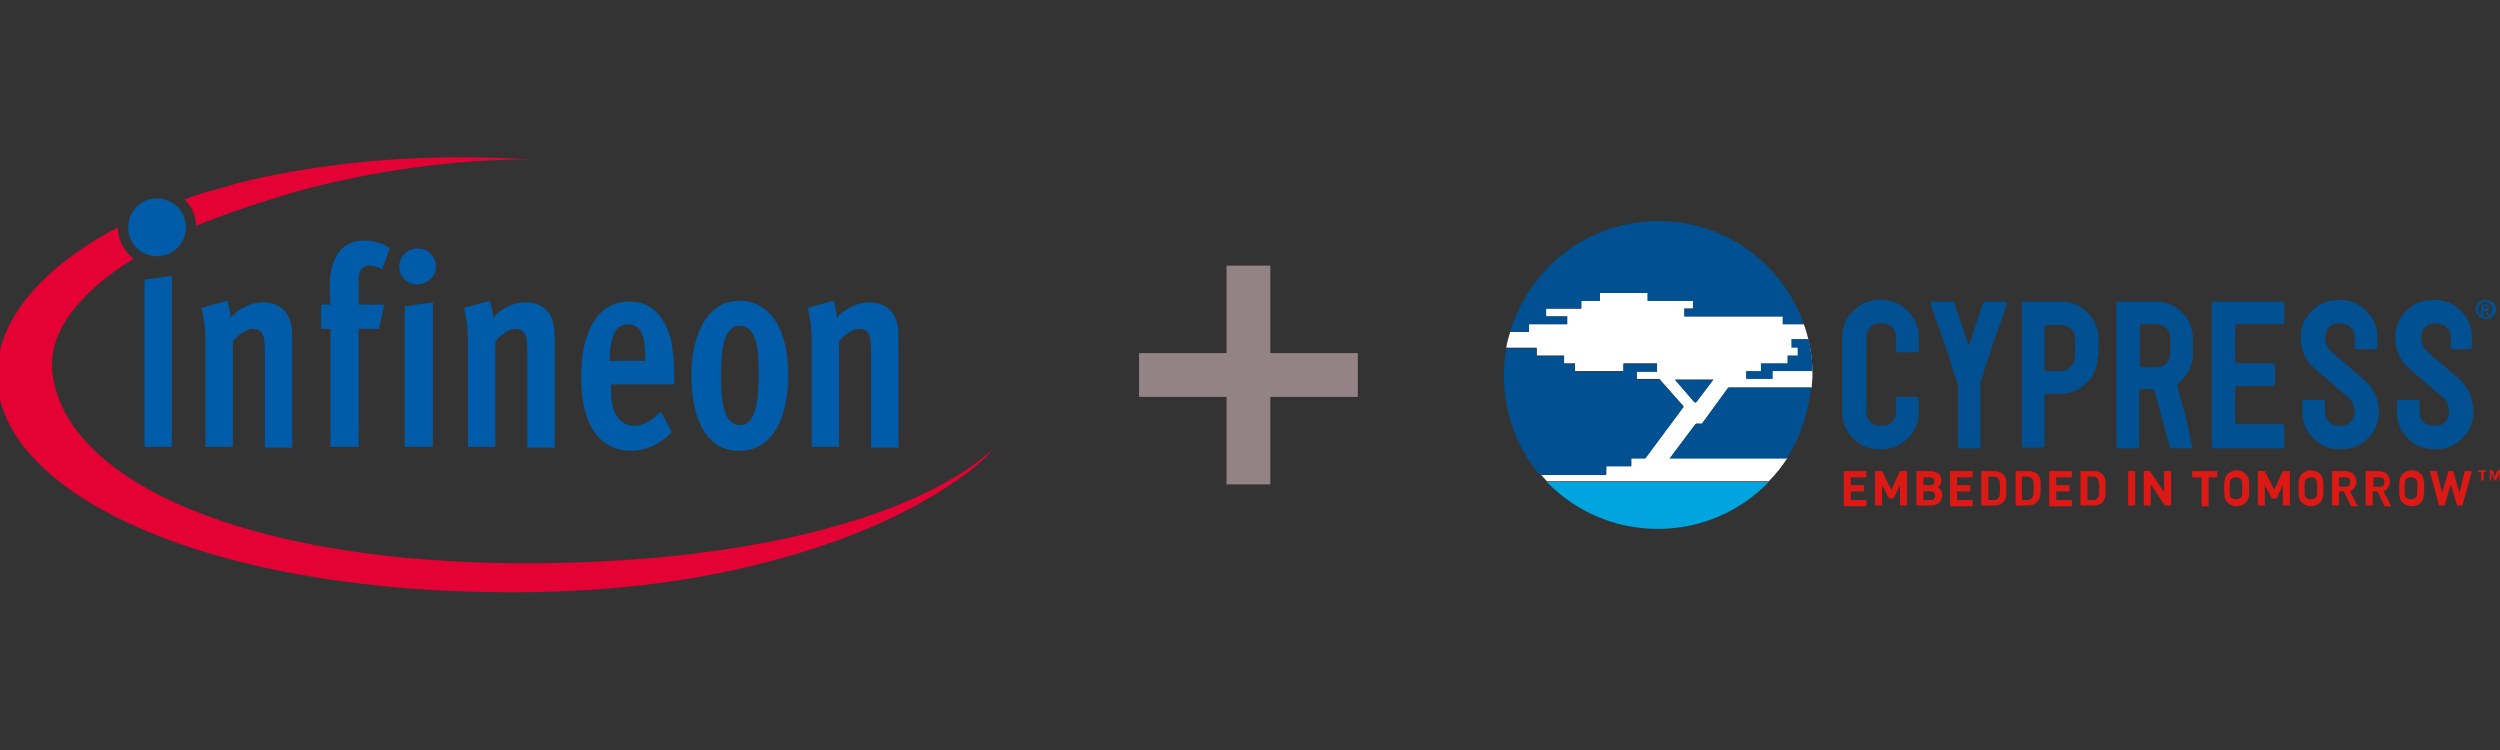 <?xml version="1.0" encoding="utf-8" standalone="no"?>
<!-- Generator: Adobe Illustrator 27.8.0, SVG Export Plug-In . SVG Version: 6.00 Build 0)  --><svg xmlns="http://www.w3.org/2000/svg" xmlns:xlink="http://www.w3.org/1999/xlink" id="Layer_1" style="enable-background:new 0 0 320 96;" version="1.1" viewBox="0 0 320 96" x="0px" xml:space="preserve" y="0px">
<rect x="0" y="0" width="320" height="96" fill="#333333" stroke="none"/>
<style type="text/css">
	.st0{fill:#005092;}
	.st1{fill:#DC1915;}
	.st2{fill:#FFFFFF;}
	.st3{fill:#00A4DF;}
	.st4{fill:#005CA9;}
	.st5{fill:#E40134;}
	.st6{fill:#938386;}
</style>
<g>
	<g>
		<g>
			<g>
				<g>
					<path class="st0" d="M245.6,52.8c0,1.3-0.5,2.4-1.4,3.3c-0.9,0.9-2,1.4-3.3,1.4h-0.4c-1.3,0-2.4-0.5-3.3-1.4       c-0.9-0.9-1.4-2-1.4-3.3v-9.7c0-1.3,0.5-2.4,1.4-3.3c0.9-0.9,2-1.4,3.3-1.4h0.4c1.3,0,2.4,0.5,3.3,1.4c0.9,0.9,1.4,2,1.4,3.3       v1.7c0,0.2-0.1,0.3-0.3,0.3H243c-0.2,0-0.3-0.1-0.3-0.3v-1.7c0-0.5-0.2-0.9-0.5-1.2c-0.3-0.3-0.8-0.5-1.2-0.5h-0.4       c-0.5,0-0.9,0.2-1.2,0.5c-0.3,0.3-0.5,0.8-0.5,1.2v9.7c0,0.5,0.2,0.9,0.5,1.2c0.3,0.3,0.8,0.5,1.2,0.5h0.4       c0.5,0,0.9-0.2,1.2-0.5c0.3-0.3,0.5-0.8,0.5-1.2v-1.7c0-0.2,0.1-0.3,0.3-0.3h2.3c0.2,0,0.3,0.1,0.3,0.3V52.8z"/>
					<path class="st0" d="M256.9,38.9c0,0-0.5,1.6-1.6,4.5l-1.8,5.5c0,0.1,0,0.1,0,0.3v7.9c0,0.2-0.1,0.3-0.3,0.3h-2.3       c-0.2,0-0.3-0.1-0.3-0.3v-7.9c0-0.1,0-0.1-0.1-0.3c-0.2-0.4-0.8-2.6-1.8-5.5l-1.6-4.5c-0.1-0.1,0-0.3,0.2-0.3h2.5       c0.2,0,0.4,0.1,0.4,0.3l1.7,5.1c0,0.1,0.1,0.1,0.1,0.1c0.1,0,0.1-0.1,0.1-0.1l1.7-5.1c0.1-0.2,0.2-0.3,0.4-0.3h2.5       C256.8,38.6,256.9,38.8,256.9,38.9z"/>
					<path class="st0" d="M268.5,45.7c0,1.3-0.5,2.4-1.4,3.3c-0.9,0.9-2,1.4-3.3,1.4H262c-0.2,0-0.3,0.1-0.3,0.3v6.3       c0,0.2-0.1,0.3-0.3,0.3h-2.3c-0.2,0-0.3-0.1-0.3-0.3V38.9c0-0.2,0.1-0.3,0.3-0.3h4.8c1.3,0,2.4,0.5,3.3,1.4       c0.9,0.9,1.4,2,1.4,3.3V45.7z M265.6,45.7v-2.4c0-0.5-0.2-0.9-0.5-1.2c-0.3-0.3-0.8-0.5-1.2-0.5H262c-0.2,0-0.3,0.1-0.3,0.3       v5.3c0,0.2,0.1,0.3,0.3,0.3h1.8c0.5,0,0.9-0.2,1.2-0.5C265.4,46.6,265.6,46.2,265.6,45.7z"/>
					<path class="st0" d="M280.6,57.1c0.1,0.2-0.1,0.3-0.2,0.3h-2.3c-0.2,0-0.3-0.1-0.4-0.3l-1.9-7c-0.1-0.2-0.2-0.3-0.4-0.3h-1.3       c-0.2,0-0.3,0.1-0.3,0.3v7c0,0.2-0.1,0.3-0.3,0.3h-2.3c-0.2,0-0.3-0.1-0.3-0.3V38.9c0-0.2,0.1-0.3,0.3-0.3h4.8       c1.3,0,2.4,0.5,3.3,1.4c0.9,0.9,1.4,2,1.4,3.3v2c0,1.4-0.6,2.6-1.8,3.7c-0.1,0.1-0.2,0.2-0.2,0.4c0,0.1,0.3,1.5,1,3.6       L280.6,57.1z M277.8,45.3v-2.1c0-0.5-0.2-0.9-0.5-1.2c-0.3-0.3-0.8-0.5-1.2-0.5h-1.9c-0.2,0-0.3,0.1-0.3,0.3v4.9       c0,0.2,0.1,0.3,0.3,0.3h1.9c0.5,0,0.9-0.2,1.2-0.5C277.6,46.2,277.8,45.8,277.8,45.3z"/>
					<path class="st0" d="M292.4,57.1c0,0.2-0.1,0.3-0.3,0.3h-8.7c-0.2,0-0.3-0.1-0.3-0.3V38.9c0-0.2,0.1-0.3,0.3-0.3h8.7       c0.2,0,0.3,0.1,0.3,0.3v2.3c0,0.2-0.1,0.3-0.3,0.3h-5.7c-0.2,0-0.3,0.1-0.3,0.3v4.4c0,0.2,0.1,0.3,0.3,0.3h4.5       c0.2,0,0.3,0.1,0.3,0.3v2.3c0,0.2-0.1,0.3-0.3,0.3h-4.5c-0.2,0-0.3,0.1-0.3,0.3v4.3c0,0.2,0.1,0.3,0.3,0.3h5.7       c0.2,0,0.3,0.1,0.3,0.3V57.1z"/>
					<path class="st0" d="M304.5,52.8c0,1.3-0.5,2.4-1.4,3.3c-0.9,0.9-2,1.4-3.3,1.4h-0.4c-1.3,0-2.4-0.5-3.3-1.4       c-0.9-0.9-1.4-2-1.4-3.3v-1.3c0-0.2,0.1-0.3,0.3-0.3h2.3c0.2,0,0.3,0.1,0.3,0.3v1.3c0,0.5,0.2,0.9,0.5,1.2       c0.3,0.3,0.8,0.5,1.2,0.5h0.4c0.5,0,0.9-0.2,1.2-0.5c0.3-0.3,0.5-0.8,0.5-1.2c0-0.8-0.3-1.5-0.8-1.9c-0.8-0.7-2.2-1.9-4.3-3.7       c-1.2-1-1.8-2.4-1.8-4.1c0-1.3,0.5-2.4,1.4-3.3c0.9-0.9,2-1.4,3.3-1.4h0.4c1.3,0,2.4,0.5,3.3,1.4c0.9,0.9,1.4,2,1.4,3.3v1.3       c0,0.2-0.1,0.3-0.3,0.3h-2.3c-0.2,0-0.3-0.1-0.3-0.3v-1.3c0-0.5-0.2-0.9-0.5-1.2c-0.3-0.3-0.8-0.5-1.2-0.5h-0.4       c-0.5,0-0.9,0.2-1.2,0.5c-0.3,0.3-0.5,0.8-0.5,1.2c0,0.8,0.3,1.4,0.8,1.9l4.3,3.7C303.9,49.8,304.5,51.1,304.5,52.8z"/>
					<path class="st0" d="M316.6,52.8c0,1.3-0.5,2.4-1.4,3.3c-0.9,0.9-2,1.4-3.3,1.4h-0.4c-1.3,0-2.4-0.5-3.3-1.4       c-0.9-0.9-1.4-2-1.4-3.3v-1.3c0-0.2,0.1-0.3,0.3-0.3h2.3c0.2,0,0.3,0.1,0.3,0.3v1.3c0,0.5,0.2,0.9,0.5,1.2       c0.3,0.3,0.8,0.5,1.2,0.5h0.4c0.5,0,0.9-0.2,1.2-0.5c0.3-0.3,0.5-0.8,0.5-1.2c0-0.8-0.3-1.5-0.8-1.9c-0.8-0.7-2.2-1.9-4.3-3.7       c-1.2-1-1.8-2.4-1.8-4.1c0-1.3,0.5-2.4,1.4-3.3c0.9-0.9,2-1.4,3.3-1.4h0.4c1.3,0,2.4,0.5,3.3,1.4c0.9,0.9,1.4,2,1.4,3.3v1.3       c0,0.2-0.1,0.3-0.3,0.3H314c-0.2,0-0.3-0.1-0.3-0.3v-1.3c0-0.5-0.2-0.9-0.5-1.2c-0.3-0.3-0.8-0.5-1.2-0.5h-0.4       c-0.5,0-0.9,0.2-1.2,0.5c-0.3,0.3-0.5,0.8-0.5,1.2c0,0.8,0.3,1.4,0.8,1.9l4.3,3.7C316,49.8,316.6,51.1,316.6,52.8z"/>
				</g>
				<g>
					<path class="st0" d="M317,39.1c0.1-0.1,0.2-0.3,0.3-0.4c0.1-0.1,0.2-0.2,0.4-0.2c0.1-0.1,0.3-0.1,0.5-0.1c0.2,0,0.3,0,0.5,0.1       c0.1,0.1,0.3,0.1,0.4,0.2c0.1,0.1,0.2,0.2,0.3,0.4c0.1,0.1,0.1,0.3,0.1,0.5c0,0.2,0,0.3-0.1,0.5c-0.1,0.1-0.2,0.3-0.3,0.4       s-0.2,0.2-0.4,0.2c-0.1,0.1-0.3,0.1-0.5,0.1c-0.2,0-0.3,0-0.5-0.1s-0.3-0.1-0.4-0.2c-0.1-0.1-0.2-0.2-0.3-0.4       c-0.1-0.1-0.1-0.3-0.1-0.5C316.9,39.5,316.9,39.3,317,39.1z M317.3,40c0,0.1,0.1,0.2,0.2,0.3c0.1,0.1,0.2,0.1,0.3,0.2       c0.1,0,0.2,0.1,0.3,0.1c0.1,0,0.2,0,0.3-0.1c0.1,0,0.2-0.1,0.3-0.2c0.1-0.1,0.1-0.2,0.2-0.3c0-0.1,0.1-0.2,0.1-0.4       c0-0.1,0-0.3-0.1-0.4c0-0.1-0.1-0.2-0.2-0.3c-0.1-0.1-0.2-0.1-0.3-0.2c-0.1,0-0.2-0.1-0.3-0.1c-0.1,0-0.2,0-0.3,0.1       c-0.1,0-0.2,0.1-0.3,0.2c-0.1,0.1-0.1,0.2-0.2,0.3c0,0.1-0.1,0.2-0.1,0.4C317.2,39.8,317.2,39.9,317.3,40z M318.1,39       c0.2,0,0.3,0,0.4,0.1c0.1,0.1,0.1,0.2,0.1,0.3c0,0.1,0,0.1,0,0.2s0,0.1-0.1,0.1c0,0-0.1,0-0.1,0.1c0,0-0.1,0-0.1,0l0.4,0.6       h-0.3l-0.3-0.6h-0.2v0.6h-0.3V39H318.1z M318.1,39.5c0.1,0,0.1,0,0.2,0c0,0,0.1-0.1,0.1-0.2c0,0,0-0.1,0-0.1c0,0,0,0-0.1,0       c0,0-0.1,0-0.1,0c0,0-0.1,0-0.1,0h-0.2v0.3H318.1z"/>
				</g>
			</g>
			<g>
				<g>
					<path class="st1" d="M236,64.7v-4.4h2.9v0.8h-2v1h1.7v0.8h-1.7V64h2v0.8H236z"/>
					<path class="st1" d="M243.2,64.7v-2.6l-0.8,1.7h-0.6l-0.9-1.7v2.6H240v-4.4h0.9l1.2,2.4l1.1-2.4h0.9v4.4H243.2z"/>
					<path class="st1" d="M247.2,64.7h-1.9v-4.4h1.8c0.9,0,1.4,0.5,1.4,1.2c0,0.5-0.3,0.8-0.5,0.9c0.3,0.1,0.6,0.4,0.6,1       C248.5,64.3,248,64.7,247.2,64.7z M247,61.1h-0.8v1h0.8c0.4,0,0.6-0.2,0.6-0.5S247.4,61.1,247,61.1z M247.1,62.9h-0.9V64h0.9       c0.4,0,0.6-0.2,0.6-0.5C247.7,63.1,247.5,62.9,247.1,62.9z"/>
					<path class="st1" d="M249.6,64.7v-4.4h2.9v0.8h-2v1h1.7v0.8h-1.7V64h2v0.8H249.6z"/>
					<path class="st1" d="M256.4,64.3c-0.3,0.3-0.7,0.4-1.2,0.4h-1.6v-4.4h1.6c0.5,0,0.9,0.1,1.2,0.4c0.5,0.5,0.4,1.1,0.4,1.8       C256.8,63.2,256.9,63.8,256.4,64.3z M255.8,61.3c-0.1-0.2-0.3-0.3-0.6-0.3h-0.7V64h0.7c0.3,0,0.5-0.1,0.6-0.3       c0.2-0.2,0.2-0.5,0.2-1.2S256,61.5,255.8,61.3z"/>
					<path class="st1" d="M260.7,64.3c-0.3,0.3-0.7,0.4-1.2,0.4H258v-4.4h1.6c0.5,0,0.9,0.1,1.2,0.4c0.5,0.5,0.4,1.1,0.4,1.8       C261.2,63.2,261.2,63.8,260.7,64.3z M260.1,61.3c-0.1-0.2-0.3-0.3-0.6-0.3h-0.7V64h0.7c0.3,0,0.5-0.1,0.6-0.3       c0.2-0.2,0.2-0.5,0.2-1.2S260.3,61.5,260.1,61.3z"/>
					<path class="st1" d="M262.3,64.7v-4.4h2.9v0.8h-2v1h1.7v0.8h-1.7V64h2v0.8H262.3z"/>
					<path class="st1" d="M269.1,64.3c-0.3,0.3-0.7,0.4-1.2,0.4h-1.6v-4.4h1.6c0.5,0,0.9,0.1,1.2,0.4c0.5,0.5,0.4,1.1,0.4,1.8       C269.5,63.2,269.6,63.8,269.1,64.3z M268.5,61.3c-0.1-0.2-0.3-0.3-0.6-0.3h-0.7V64h0.7c0.3,0,0.5-0.1,0.6-0.3       c0.2-0.2,0.2-0.5,0.2-1.2S268.6,61.5,268.5,61.3z"/>
					<path class="st1" d="M272.4,64.7v-4.4h0.9v4.4H272.4z"/>
					<path class="st1" d="M277.1,64.7l-1.8-2.7v2.7h-0.9v-4.4h0.8l1.8,2.7v-2.7h0.9v4.4H277.1z"/>
					<path class="st1" d="M282.7,61.1v3.7h-0.9v-3.7h-1.2v-0.8h3.2v0.8H282.7z"/>
					<path class="st1" d="M287.5,64.3c-0.3,0.3-0.7,0.5-1.2,0.5c-0.5,0-0.9-0.2-1.2-0.5c-0.4-0.4-0.4-1-0.4-1.8c0-0.8,0-1.3,0.4-1.8       c0.3-0.3,0.7-0.5,1.2-0.5c0.5,0,0.9,0.2,1.2,0.5c0.4,0.4,0.4,1,0.4,1.8C287.9,63.3,287.9,63.8,287.5,64.3z M286.8,61.3       c-0.1-0.1-0.3-0.2-0.6-0.2c-0.2,0-0.4,0.1-0.6,0.2c-0.2,0.2-0.2,0.4-0.2,1.2c0,0.9,0,1.1,0.2,1.2c0.1,0.1,0.3,0.2,0.6,0.2       c0.2,0,0.4-0.1,0.6-0.2c0.2-0.2,0.2-0.4,0.2-1.2C287,61.7,287,61.5,286.8,61.3z"/>
					<path class="st1" d="M292.2,64.7v-2.6l-0.8,1.7h-0.6l-0.9-1.7v2.6H289v-4.4h0.9l1.2,2.4l1.1-2.4h0.9v4.4H292.2z"/>
					<path class="st1" d="M297,64.3c-0.3,0.3-0.7,0.5-1.2,0.5s-0.9-0.2-1.2-0.5c-0.4-0.4-0.4-1-0.4-1.8c0-0.8,0-1.3,0.4-1.8       c0.3-0.3,0.7-0.5,1.2-0.5s0.9,0.2,1.2,0.5c0.4,0.4,0.4,1,0.4,1.8C297.4,63.3,297.4,63.8,297,64.3z M296.4,61.3       c-0.1-0.1-0.3-0.2-0.6-0.2s-0.4,0.1-0.6,0.2c-0.2,0.2-0.2,0.4-0.2,1.2c0,0.9,0,1.1,0.2,1.2c0.1,0.1,0.3,0.2,0.6,0.2       s0.4-0.1,0.6-0.2c0.2-0.2,0.2-0.4,0.2-1.2C296.6,61.7,296.5,61.5,296.4,61.3z"/>
					<path class="st1" d="M300.9,64.7l-0.9-1.8h-0.6v1.8h-0.9v-4.4h1.7c0.9,0,1.4,0.6,1.4,1.4c0,0.6-0.4,1-0.8,1.2l1,1.9H300.9z        M300.2,61.1h-0.8v1.2h0.8c0.4,0,0.6-0.2,0.6-0.6C300.9,61.3,300.6,61.1,300.2,61.1z"/>
					<path class="st1" d="M305.2,64.7l-0.9-1.8h-0.6v1.8h-0.9v-4.4h1.7c0.9,0,1.4,0.6,1.4,1.4c0,0.6-0.4,1-0.8,1.2l1,1.9H305.2z        M304.6,61.1h-0.8v1.2h0.8c0.4,0,0.6-0.2,0.6-0.6C305.2,61.3,305,61.1,304.6,61.1z"/>
					<path class="st1" d="M309.9,64.3c-0.3,0.3-0.7,0.5-1.2,0.5s-0.9-0.2-1.2-0.5c-0.4-0.4-0.4-1-0.4-1.8c0-0.8,0-1.3,0.4-1.8       c0.3-0.3,0.7-0.5,1.2-0.5s0.9,0.2,1.2,0.5c0.4,0.4,0.4,1,0.4,1.8C310.3,63.3,310.3,63.8,309.9,64.3z M309.2,61.3       c-0.1-0.1-0.3-0.2-0.6-0.2s-0.4,0.1-0.6,0.2c-0.2,0.2-0.2,0.4-0.2,1.2c0,0.9,0,1.1,0.2,1.2c0.1,0.1,0.3,0.2,0.6,0.2       s0.4-0.1,0.6-0.2c0.2-0.2,0.2-0.4,0.2-1.2C309.5,61.7,309.4,61.5,309.2,61.3z"/>
					<path class="st1" d="M315.2,64.7h-0.7l-0.8-2.7l-0.8,2.7h-0.7l-1.2-4.4h0.9l0.7,2.8l0.8-2.8h0.6l0.8,2.8l0.7-2.8h0.9       L315.2,64.7z"/>
				</g>
				<g>
					<path class="st1" d="M318.3,60.4h-0.4v1.1h-0.3v-1.1h-0.4v-0.2h1V60.4z M319.3,61.1l0.4-0.9h0.4v1.3h-0.2v-1h0l-0.4,1h-0.2       l-0.4-1h0v1h-0.2v-1.3h0.4L319.3,61.1z"/>
				</g>
			</g>
			<g>
				<g>
					<g>
						<path class="st2" d="M198.5,62.2C198.5,62.2,198.6,62.3,198.5,62.2C198.6,62.3,198.5,62.2,198.5,62.2z"/>
						<path class="st2" d="M217.8,54.3l3.5-4.7h10.6c0-0.5,0.1-1,0.1-1.6c0-2.3-0.4-4.5-1.1-6.5h-2.7v-1h-12.6v-1h1.1v-1h-5.8v-1        h-6.1v1h-2.4v1h-4.5v1h2.7v1h-4.9v1h-2.4c-0.2,0.7-0.4,1.3-0.5,2h3.9v1h3.5v1h1.4v1h6.2v-1h4.3v1h-2.6v1h2.9l3.1,3.5l-4.9,6.6        h-1.8v1h-3.2v1h-8.5c0.3,0.3,0.6,0.7,0.9,1h28.4c0.9-0.9,1.7-1.9,2.4-3h-15l3.3-4.4H217.8z M214.4,48.6h4.9l-2.2,2.9h-0.2        L214.4,48.6z"/>
					</g>
				</g>
				<g>
					<path class="st3" d="M212.2,67.7c5.6,0,10.6-2.3,14.2-6H198C201.6,65.4,206.6,67.7,212.2,67.7z"/>
					<path class="st0" d="M217.8,54.3H217l-3.3,4.4h15c1.7-2.7,2.8-5.8,3.1-9.1h-10.6L217.8,54.3z"/>
					<path class="st0" d="M195.7,41.5h4.9v-1h-2.7v-1h4.5v-1h2.4v-1h6.1v1h5.8v1h-1.1v1h12.6v1h2.7c-2.7-7.7-10-13.2-18.6-13.2       c-9,0-16.6,6-19,14.2h2.4V41.5z"/>
					<path class="st0" d="M205.6,59.7h3.2v-1h1.8l4.9-6.6l-3.1-3.5h-2.9v-1h2.6v-1h-4.3v1h-6.2v-1h-1.4v-1h-3.5v-1h-3.9       c-0.2,1.1-0.3,2.3-0.3,3.5c0,4.8,1.7,9.3,4.6,12.7h8.5V59.7z"/>
					<path class="st0" d="M229.3,44.5h0.8v1h-1.3v1h-3.4v1h-1.9v1h3.4v-1h5.1c0-1.4-0.2-2.7-0.5-4.1h-2.2V44.5z"/>
					<polygon class="st0" points="216.9,51.5 217.1,51.5 219.3,48.6 214.4,48.6      "/>
				</g>
			</g>
		</g>
		<g>
			<path class="st4" d="M94.6,57.7c4.8,0,6.3-5.1,6.3-9.7c0-6.2-2.6-9.5-6.2-9.5c-4.6,0-6.2,5.1-6.2,9.5     C88.5,52.5,89.8,57.7,94.6,57.7z M92.3,47.9c0-1.9,0-6.2,2.4-6.2c2.5,0,2.4,4.3,2.4,6.2c0,1.9,0,6.5-2.3,6.5     C92.2,54.5,92.3,49.9,92.3,47.9z M80.8,57.7c1.9,0,3.6-0.8,5.2-2.4l-1.4-2.6c-1.1,1.1-2.2,1.8-3.4,1.8c-1.1,0-2-0.6-2.5-1.7     c-0.4-0.9-0.5-2-0.5-3.2v-0.4h8.1v-0.8c0-4-0.5-6.2-1.8-7.9c-1-1.3-2.3-1.9-4-1.9c-1.8,0-3.3,0.8-4.4,2.4c-1.1,1.7-1.7,4-1.7,7.1     C74.3,54.1,76.6,57.7,80.8,57.7z M80.4,41.5c0.9,0,1.5,0.5,1.8,1.3c0.3,0.7,0.4,1.9,0.4,3.4H78C78.1,43,78.8,41.5,80.4,41.5z      M103.9,57.2h3.5V43.7c0.8-1,1.9-1.6,2.5-1.6c0.5,0,0.9,0.1,1.2,0.5c0.3,0.4,0.4,1,0.4,2.4v12.3h3.5V43.3c0-1.2-0.1-2.4-0.8-3.3     c-0.6-0.8-1.6-1.3-2.9-1.3c-1.6,0-3.3,0.9-4.2,2c0-0.9-0.3-1.8-0.4-2.2l-3.3,0.9c0.2,1,0.5,2.2,0.5,4.4V57.2z M63.1,40.7     c0-0.9-0.3-1.8-0.4-2.2l-3.3,0.9c0.2,1,0.5,2.2,0.5,4.4v13.4h3.5V43.7c0.8-1,1.9-1.6,2.5-1.6c0.5,0,0.9,0.1,1.2,0.5     c0.3,0.4,0.4,1,0.4,2.4v12.3H71V43.3c0-1.2-0.1-2.4-0.8-3.3c-0.6-0.8-1.6-1.3-2.9-1.3C65.6,38.7,64,39.6,63.1,40.7z M20.1,32.8     c2.1,0,3.7-1.7,3.7-3.7c0-2.1-1.7-3.7-3.7-3.7c-2.1,0-3.7,1.7-3.7,3.7C16.4,31.2,18.1,32.8,20.1,32.8z M37.4,57.2V43.3     c0-1.2-0.1-2.4-0.8-3.3c-0.6-0.8-1.6-1.3-2.9-1.3c-1.6,0-3.3,0.9-4.2,2c0-0.9-0.3-1.8-0.4-2.2l-3.3,0.9c0.2,1,0.5,2.2,0.5,4.4     v13.4h3.5V43.7c0.8-1,1.9-1.6,2.5-1.6c0.5,0,0.9,0.1,1.2,0.5c0.3,0.4,0.4,1,0.4,2.4v12.3H37.4z M53.5,31.8c-1.3,0-2.4,1-2.4,2.3     c0,1.3,1,2.3,2.3,2.3c1.3,0,2.4-1,2.4-2.3C55.8,32.9,54.8,31.8,53.5,31.8z M18.5,57.2H22V35.3l-3.5,0.5V57.2z M47.2,34     c0.6,0,1.3,0.2,1.7,0.5l1-2.7c-0.9-0.7-2-1-3.3-1c-0.9,0-1.9,0.2-2.7,0.9c-0.8,0.7-1.7,2.2-1.7,4.9c0,1.1,0.1,2.4,0.1,2.4h-1.2     v3.1h1.2v15.1h3.6V42.1h2.6l0.7-3.1h-3.3v-2.8C45.8,34.8,46.3,34,47.2,34z M51.8,57.2h3.6V38.7l-3.6,0.5V57.2z"/>
			<path class="st5" d="M107.8,67.1c-11.9,3.5-26.3,5-40.5,5c-35.8,0-59-10.5-60.6-24.4c-0.6-5.2,3.5-10.3,10.4-14.6     c-1.2-0.9-2-2.3-2-4c-9.9,5.2-15.5,12-15.5,18.9c0,15.3,27.4,28.3,68.2,27.8c14.2-0.2,26-2.2,36.7-5.7     c12.7-4.1,20.7-10.1,22.7-12.7C124.8,59.6,119.4,63.7,107.8,67.1z M32.2,26.3c2.4-0.8,5.8-1.8,5.8-1.8c9.5-2.6,20-4.1,29.7-4.1     c-11.3-0.7-21.5,0-30.5,1.6c0,0-3,0.5-6.2,1.3c0,0-1.5,0.4-2.5,0.7c-0.9,0.3-2.2,0.6-2.2,0.6c-0.9,0.3-1.8,0.6-2.7,0.9     c0.9,0.9,1.5,2.1,1.5,3.4C26.8,28.2,29.8,27.1,32.2,26.3z"/>
		</g>
		<path class="st6" d="M157,34v11.2h-11.2v5.6H157V62h5.6V50.8h11.2v-5.6h-11.2V34H157z"/>
	</g>
</g>
</svg>
